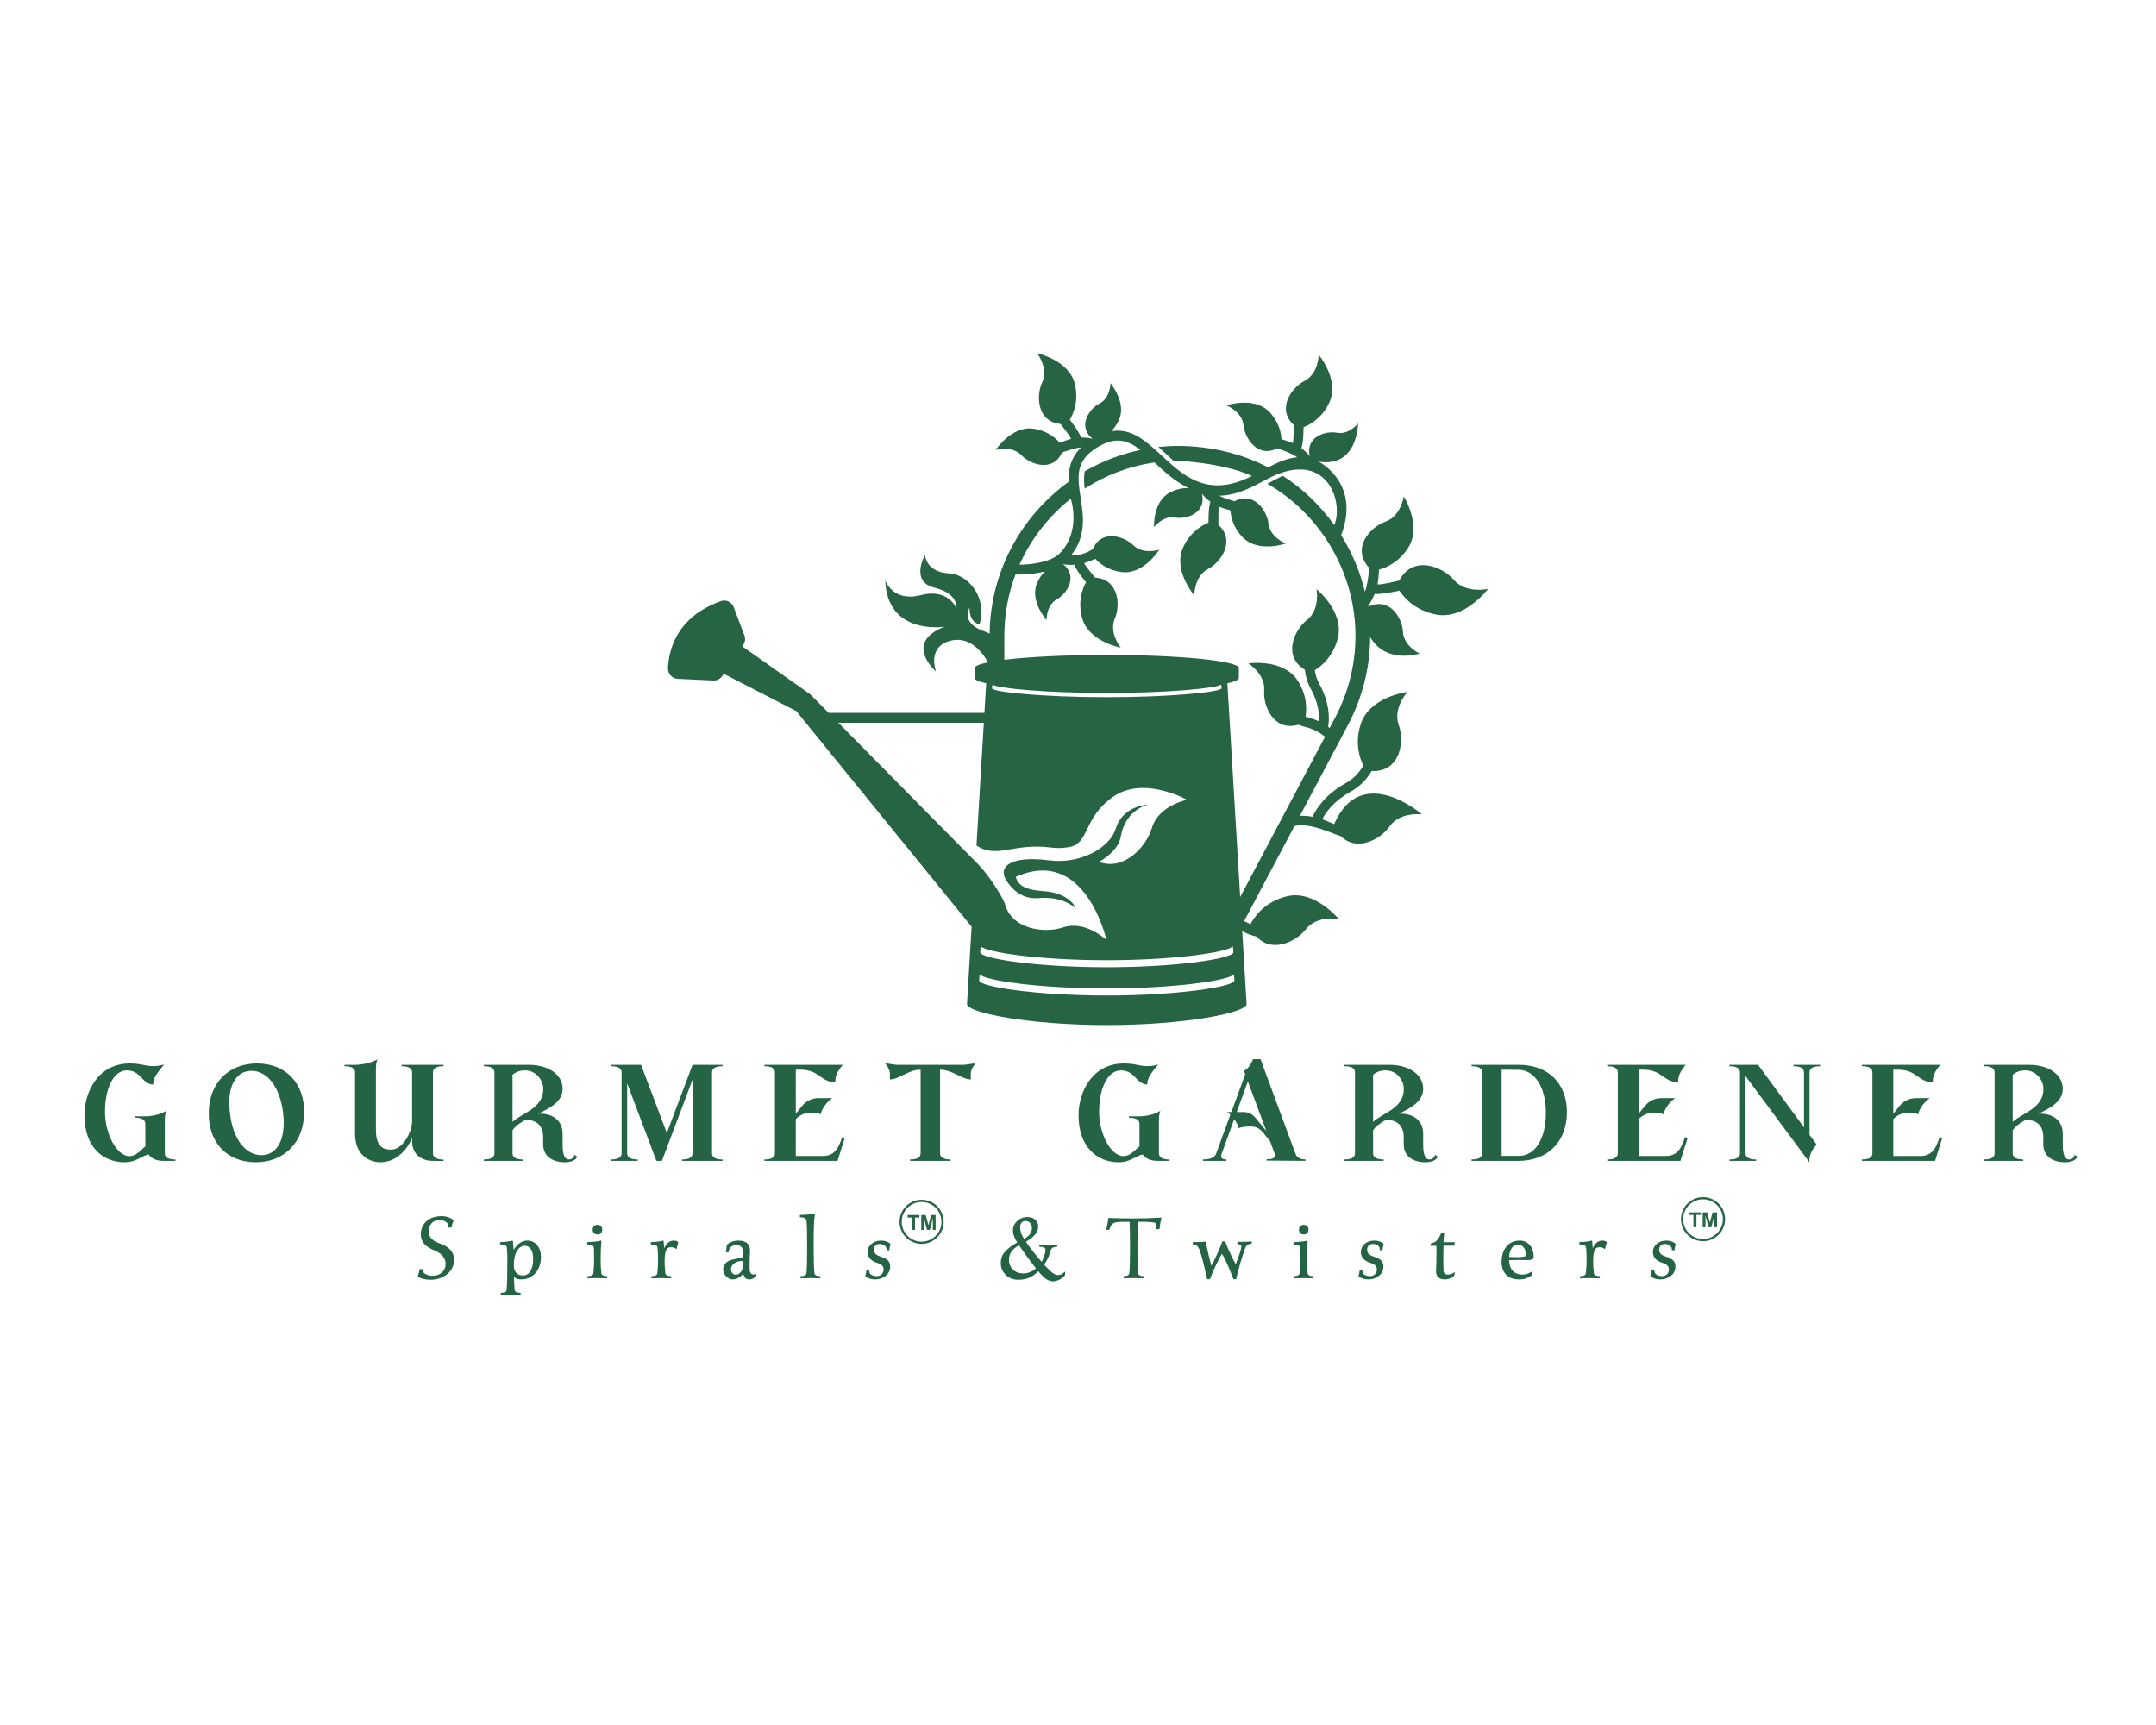 <svg xml:space="preserve" viewBox="0 0 1280 1024" height="1024" width="1280" version="1.1" xmlns:xlink="http://www.w3.org/1999/xlink" xmlns="http://www.w3.org/2000/svg">
<desc>Created with Fabric.js 5.3.0</desc>
<defs>
</defs>
<g id="background-logo" transform="matrix(1 0 0 1 640 512)">
<rect height="1024" width="1280" ry="0" rx="0" y="-512" x="-640" paint-order="stroke" style="stroke: none; stroke-width: 0; stroke-dasharray: none; stroke-linecap: butt; stroke-dashoffset: 0; stroke-linejoin: miter; stroke-miterlimit: 4; fill: rgb(255,255,255); fill-opacity: 0; fill-rule: nonzero; opacity: 1;"></rect>
</g>
<g id="logo-logo" transform="matrix(2.407 0 0 2.407 640 409.09)">
<g paint-order="stroke" style="">
		<g transform="matrix(1.431 0 0 1.431 0 0)">
<path stroke-linecap="round" d="M 414.309 331.67 C 412.368 329.388 407.258 327.281 404.891 331.788 C 404.557 331.858 401.903 332.534 401.148 332.442 C 401.3 331.728 401.403 329.965 401.405 329.906 C 402.715 329.544 404.857 328.599 406.43 326.132 C 408.849 322.336 405.67 317.285 405.67 317.285 C 405.67 317.285 405.172 320.718 402.498 321.645 C 399.95 322.528 396.515 326.167 399.722 329.619 C 399.711 329.793 399.45 332.624 398.968 333.698 C 398.189 330.493 396.928 327.369 395.16 324.432 C 395.068 324.28 394.967 324.136 394.874 323.986 C 398.201 315.275 391.544 311.568 391.002 311.289 C 397.755 312.374 397.796 304.704 397.796 304.701 C 397.796 304.701 396.214 306.705 394.169 306.31 C 392.219 305.934 388.687 306.989 389.465 310.374 C 389.225 310.048 388.763 309.51 388.019 308.962 C 388.393 308.04 388.397 305.458 388.394 305.36 C 389.555 304.903 391.612 303.754 392.847 301.085 C 394.639 297.209 391.009 292.863 391.009 292.863 C 391.009 292.863 390.977 296.155 388.58 297.366 C 386.365 298.486 383.694 302.151 386.689 304.96 C 386.669 305.295 386.72 307.544 386.54 308.092 C 386.019 307.853 384.649 307.445 384.588 307.428 C 384.525 306.27 384.133 304.416 382.497 302.717 C 379.871 299.99 375.113 301.592 375.113 301.592 C 375.113 301.592 377.823 302.677 378.053 305.046 C 378.269 307.271 380.501 310.738 383.871 308.984 C 384.055 309.044 386.52 309.897 387.297 310.542 C 385.577 310.689 383.915 311.43 382.286 312.28 C 373.423 307.643 364.619 308.626 363.375 308.766 C 363.945 309.259 365.635 310.829 365.963 311.128 C 366.377 311.113 374.207 311.376 379.506 313.756 C 366.518 320.362 363.677 304.532 355.24 306.059 C 355.728 305.57 356.197 304.943 356.568 304.133 C 357.946 301.121 355.116 297.762 355.116 297.762 C 355.116 297.762 355.101 300.315 353.247 301.263 C 351.483 302.164 349.353 305.155 352.017 307.344 C 352.012 307.347 352.007 307.349 352.003 307.352 C 351.607 307.243 350.926 307.112 350.031 307.137 C 349.758 306.181 348.173 304.143 348.11 304.067 C 348.744 302.993 349.659 300.821 348.989 297.957 C 348.017 293.799 342.481 292.607 342.481 292.607 C 342.481 292.607 344.482 295.222 343.338 297.651 C 342.281 299.897 342.43 304.429 346.519 304.801 C 346.71 305.077 348.134 306.819 348.329 307.362 C 347.772 307.494 346.44 308.015 346.382 308.039 C 345.62 307.166 344.17 305.944 341.835 305.612 C 338.087 305.078 335.323 309.269 335.323 309.269 C 335.323 309.269 338.126 308.457 339.765 310.183 C 341.305 311.803 345.198 313.163 346.775 309.705 C 346.966 309.635 349.204 308.862 350.061 308.835 C 348.225 310.637 347.839 312.666 347.936 314.746 C 339.773 320.632 334.415 330.165 334.285 340.945 C 334.082 340.819 333.859 340.707 333.596 340.621 C 329.092 339.155 330.815 336.48 330.815 336.48 C 330.795 339.15 332.548 339.332 332.548 339.332 C 333.986 334.311 330.229 330.683 327.376 330.551 C 323.239 330.359 323.151 327.368 323.151 327.368 C 323.151 327.368 320.508 331.972 324.763 333.005 C 329.019 334.038 328.577 336.605 328.577 336.605 C 328.577 336.605 327.219 333.04 322.405 334.299 C 317.589 335.558 316.299 331.756 316.299 331.756 C 316.616 341.326 326.54 339.734 326.54 339.734 C 319.299 342.523 325.052 347.476 325.052 347.476 C 325.052 347.476 323.319 343.008 327.834 342.093 C 330.956 341.459 333.035 344.158 334.021 345.883 C 332.554 346.182 331.718 346.518 331.718 346.873 L 331.718 348.571 C 331.718 348.9 332.428 349.212 333.695 349.494 L 333.39 354.595 L 306.541 354.595 C 304.588 352.618 303.39 351.406 303.368 351.387 L 303.115 351.209 L 291.652 343.121 L 291.834 342.852 C 292.151 342.382 292.22 341.787 292.02 341.257 L 290.172 336.366 C 289.84 335.485 288.861 335.011 287.974 335.326 C 280.207 338.078 278.959 343.949 278.847 346.892 C 278.81 347.861 279.546 348.681 280.514 348.726 L 286.668 349.011 C 287.278 349.039 287.858 348.748 288.199 348.242 L 288.458 347.858 L 300.949 354.275 L 331.182 391.45 L 330.384 404.768 C 330.384 406.301 341.172 408.393 354.48 408.393 C 367.788 408.393 378.576 406.301 378.576 404.768 L 377.823 392.204 C 377.884 392.236 377.944 392.264 378.006 392.298 C 378.788 392.727 379.553 392.985 380.29 393.142 C 382.92 396.08 387.145 394.005 388.784 391.891 C 390.693 389.428 394.451 390.118 394.451 390.118 C 394.451 390.118 390.3 385.021 385.488 386.208 C 381.405 387.215 379.68 390.146 379.249 391.014 C 379.108 390.949 378.967 390.888 378.824 390.809 C 378.597 390.684 378.376 390.58 378.155 390.475 L 386.82 374.113 C 389.431 373.347 394.053 375.714 394.823 375.836 C 397.602 378.634 401.713 376.343 403.24 374.147 C 405.019 371.588 408.808 372.082 408.808 372.082 C 408.786 372.057 398.333 363.011 393.673 373.765 C 393.502 373.696 392.205 373.118 391.618 372.922 C 392.226 371.738 393.584 369.807 396.456 368.205 C 398.223 367.219 399.37 365.915 400.127 364.615 C 405.144 364.821 405.819 359.451 404.81 356.701 C 403.74 353.786 406.311 350.977 406.311 350.977 C 406.311 350.977 399.811 351.786 398.267 356.478 C 397.183 359.776 398.071 362.405 398.695 363.68 C 398.067 364.784 397.111 365.895 395.628 366.722 C 392.152 368.662 390.591 371.101 389.94 372.495 C 389.122 372.349 388.388 372.305 387.768 372.323 L 396.045 356.693 C 398.585 351.896 399.848 346.705 399.879 341.521 C 402.609 346.279 408.401 344.366 408.402 344.365 C 408.402 344.365 405.645 343.095 405.531 340.622 C 405.422 338.261 403.211 334.466 399.506 336.328 C 399.495 336.262 400.254 335.065 400.651 334.083 C 401.597 334.242 404.817 333.559 404.915 333.53 C 405.707 334.715 407.617 336.925 411.201 337.638 C 416.18 338.629 420.19 333.221 420.19 333.221 C 420.19 333.221 416.377 334.102 414.309 331.67 z M 348.277 317.677 C 348.285 317.722 350.137 323.225 346.392 327.077 C 344.86 328.653 341.397 329.028 339.432 329.056 C 341.43 324.584 344.488 320.691 348.277 317.677 z M 334.767 349.718 C 335.595 350.36 344.101 351.166 354.48 351.166 C 364.859 351.166 373.365 350.36 374.193 349.718 L 374.265 350.343 C 374.265 350.998 365.407 351.891 354.48 351.891 C 343.553 351.891 334.695 350.998 334.695 350.343 L 334.767 349.718 z M 376.217 394.809 L 376.297 395.85 C 376.297 396.941 366.529 398.429 354.48 398.429 C 342.431 398.429 332.663 396.941 332.663 395.85 L 332.742 394.809 C 333.655 395.879 343.035 397.221 354.48 397.221 C 365.925 397.221 375.305 395.879 376.217 394.809 z M 308.219 356.293 L 333.288 356.293 L 332.021 377.446 C 335.496 379.811 338.437 376.965 344.741 377.791 C 345.955 377.95 347.068 377.895 348.078 377.701 C 351.514 377.043 350.377 372.707 355.54 369.071 C 360.838 365.339 368.314 369.577 368.314 369.577 C 368.314 369.577 363.409 370.521 362.253 374.428 C 361.308 377.624 357.484 381.894 353.146 380.27 C 354.693 379.381 356.552 377.911 356.908 375.847 C 357.718 371.148 361.654 370.402 361.654 370.402 C 361.654 370.402 357.218 370.505 356.003 374.593 C 355.094 377.653 350.163 380.75 344.452 380 C 338.239 379.184 335.587 380.966 337.16 383.456 C 338.155 385.03 339.892 386.742 342.686 386.513 C 347.274 386.138 349.178 388.371 349.178 388.371 C 349.178 388.371 348.315 385.628 343.522 385.311 C 340.789 385.129 339.184 384.466 338.792 382.856 C 350.811 377.473 354.418 393.711 354.422 393.752 C 354.422 393.752 350.819 390.266 346.943 391.567 C 343.764 392.635 338.034 391.946 336.887 387.416 C 336.755 386.892 334.421 382.677 331.854 380.233 C 331.853 380.231 316.263 364.438 308.219 356.293 z M 354.48 403.302 C 342.332 403.302 332.483 401.801 332.483 400.702 L 332.564 399.652 C 333.484 400.73 342.941 402.084 354.48 402.084 C 366.019 402.084 375.476 400.73 376.396 399.652 L 376.476 400.702 C 376.476 401.801 366.628 403.302 354.48 403.302 z M 393.795 355.501 L 392.9 357.19 C 392.816 357.125 392.724 357.059 392.633 356.993 C 392.842 355.784 392.999 353.034 391.144 349.659 C 390.684 348.821 390.447 348.001 390.346 347.229 C 391.476 346.533 393.523 344.878 394.311 341.68 C 395.424 337.164 390.641 333.271 390.641 333.271 C 390.641 333.271 391.289 336.797 388.978 338.589 C 386.824 340.259 384.702 344.796 388.62 347.163 C 388.72 348.204 389.025 349.327 389.656 350.476 C 390.992 352.909 391.125 354.906 391.04 356.058 C 390.409 355.762 389.686 355.495 388.853 355.292 C 388.811 355.282 388.775 355.267 388.734 355.256 C 388.954 353.937 389.019 351.492 387.324 348.949 C 384.815 345.188 378.885 346.064 378.885 346.064 C 378.885 346.064 381.839 347.913 381.608 350.746 C 381.393 353.381 383.247 357.863 387.494 356.634 C 387.796 356.752 388.11 356.859 388.451 356.942 C 390.193 357.366 391.359 358.091 392.092 358.715 L 377.471 386.326 L 375.264 349.494 C 376.531 349.212 377.242 348.9 377.242 348.571 L 377.242 346.873 C 377.242 345.623 367.051 344.609 354.48 344.609 C 347.352 344.609 340.992 344.935 336.819 345.445 L 336.819 341.346 C 336.819 337.619 337.497 334.049 338.736 330.75 C 338.865 330.753 341.349 330.84 343.788 330.223 C 343.289 330.739 342.81 331.403 342.446 332.268 C 341.163 335.322 344.097 338.59 344.097 338.59 C 344.097 338.59 344.031 336.038 345.855 335.033 C 347.595 334.075 349.635 331.005 346.871 328.9 C 347.486 329.165 348.724 329.073 348.887 329.063 C 349.189 330.01 350.836 331.996 350.902 332.07 C 350.301 333.164 349.455 335.363 350.214 338.205 C 351.315 342.33 356.885 343.348 356.885 343.348 C 356.885 343.348 354.805 340.798 355.872 338.334 C 356.858 336.056 356.567 331.531 352.469 331.287 C 352.27 331.017 350.791 329.319 350.579 328.781 C 351.133 328.632 352.448 328.072 352.505 328.046 C 353.294 328.895 354.781 330.07 357.126 330.33 C 360.889 330.747 363.52 326.471 363.52 326.471 C 363.52 326.471 360.744 327.37 359.051 325.697 C 357.462 324.125 353.529 322.887 352.06 326.392 C 351.882 326.463 350.248 327.615 348.369 327.384 C 350.977 324.071 350.45 320.608 349.972 317.523 C 349.422 313.976 348.988 311.175 352.819 308.839 C 356.006 306.896 358.102 307.579 360.273 309.278 C 356.849 310.002 353.619 311.255 350.678 312.959 C 350.505 313.889 350.544 314.881 350.673 315.947 C 354.239 313.637 358.322 312.07 362.704 311.433 C 364.373 312.996 366.211 314.688 368.548 315.845 C 367.636 315.824 366.514 315.992 365.316 316.633 C 362.397 318.197 362.617 322.584 362.617 322.584 C 362.617 322.584 364.173 320.56 366.223 320.928 C 368.178 321.28 371.696 320.18 370.875 316.804 C 371.119 317.128 371.587 317.66 372.338 318.198 C 371.976 319.125 372.005 321.707 372.009 321.805 C 370.854 322.276 368.812 323.452 367.611 326.137 C 365.868 330.035 369.554 334.334 369.554 334.334 C 369.554 334.334 369.544 331.042 371.925 329.8 C 374.126 328.652 376.75 324.954 373.72 322.183 C 373.735 321.848 373.655 319.6 373.829 319.049 C 374.353 319.282 375.728 319.672 375.789 319.689 C 375.867 320.845 376.282 322.695 377.94 324.373 C 380.6 327.066 385.337 325.403 385.337 325.403 C 385.337 325.403 382.614 324.353 382.354 321.987 C 382.109 319.765 379.833 316.327 376.485 318.124 C 376.291 318.064 374.486 317.516 373.866 317.16 C 376.895 317.11 379.541 315.692 381.924 314.397 C 392.416 308.694 395.381 318.316 393.691 322.221 C 391.243 318.798 388.228 315.931 384.8 313.725 C 384.087 314.066 382.343 315.003 382.159 315.102 C 386.524 317.613 390.258 321.228 392.978 325.746 C 398.499 334.918 398.804 346.041 393.795 355.501 z" transform="translate(-349.518, -350.5)" paint-order="stroke" style="stroke: none; stroke-width: 1; stroke-dasharray: none; stroke-linecap: butt; stroke-dashoffset: 0; stroke-linejoin: miter; stroke-miterlimit: 4; fill: rgb(38,100,67); fill-rule: nonzero; opacity: 1;"></path>
</g>
</g>
</g>
<g id="text-logo" transform="matrix(1.921 0 0 1.921 641.838 659.335)">
<g paint-order="stroke" style="">
		<g id="text-logo-path-0" transform="matrix(1 0 0 1 0 0)">
<path stroke-linecap="round" d="M 25.28 0 L 28.98 0 L 28.98 -0.43 C 27.43 -0.43 25.71 -0.73 25.71 -2.37 L 25.71 -12.04 C 25.71 -13.2 25.71 -14.19 26.14 -15.48 C 24.51 -14.36 21.84 -13.8 19.82 -13.76 L 16.43 -13.76 L 16.43 -13.33 C 17.97 -13.33 19.69 -13.03 19.69 -11.4 L 19.69 -5.59 C 19.69 -5.2 19.69 -4.86 19.74 -4.52 C 18.02 -3.1 16.81 -1.46 14.75 -1.46 C 10.97 -1.46 7.22 -8.08 7.22 -15.18 C 7.22 -22.15 9.72 -27.95 13.98 -27.95 C 18.32 -27.95 18.62 -23.74 22.1 -23.56 C 22.02 -25.63 23.69 -27.61 25.5 -29.76 C 20.6 -28.47 19.65 -30.1 14.92 -30.1 C 5.03 -30.1 0.86 -21.24 0.86 -14.1 C 0.86 -4.17 6.71 0.43 13.24 0.43 C 16.9 0.43 18.15 -1.38 20.68 -1.98 C 21.59 -0.69 23.13 0 25.28 0 Z M 53.84 0.43 C 62.39 0.43 68.67 -5.46 68.76 -14.88 C 68.89 -23.74 63.34 -30.1 54.18 -30.1 C 45.62 -30.1 39.35 -24.21 39.3 -14.88 C 39.13 -5.93 44.68 0.43 53.84 0.43 Z M 45.84 -14.84 C 44.85 -22.4 47.34 -27.82 52.5 -27.82 C 57.28 -27.82 61.28 -22.96 62.26 -14.84 C 63.21 -7.18 60.72 -1.76 55.56 -1.76 C 50.74 -1.76 46.7 -6.67 45.84 -14.84 Z M 102.13 -27.31 L 102.13 -12.17 C 102.13 -8.86 99.16 -3.48 95.8 -3.48 C 94 -3.48 90.95 -3.61 90.95 -9.59 L 90.95 -27.95 C 90.95 -29.11 90.95 -30.1 91.38 -31.39 C 89.74 -30.27 86.65 -29.71 84.62 -29.67 L 81.23 -29.67 L 81.23 -29.24 C 82.78 -29.24 84.5 -28.94 84.5 -27.31 L 84.5 -8.34 C 84.5 -1.76 88.92 0.43 92.32 0.43 C 97.31 0.43 100.62 -3.53 102.13 -7.05 L 102.13 -6.02 C 102.13 -2.15 104.88 -0.04 108.45 0 L 111.84 0.04 L 111.84 -0.39 C 110.3 -0.43 108.58 -0.73 108.58 -2.37 L 108.58 -27.31 C 108.58 -28.94 110.3 -29.24 111.84 -29.24 L 111.84 -29.67 L 98.86 -29.67 L 98.86 -29.24 C 100.41 -29.24 102.13 -28.94 102.13 -27.31 Z M 124.31 -0.43 L 124.31 0 L 136.44 0 L 136.44 -0.43 C 134.89 -0.43 133.17 -0.73 133.17 -2.37 L 133.17 -9.42 C 133.95 -10.66 135.36 -11.65 137 -12.56 C 139.84 -12.86 142.63 -11.48 142.63 -7.35 L 142.63 -5.16 C 142.63 -1.16 145.86 0.43 149.3 0.43 C 151.36 0.43 152.48 -0.13 153.3 -1.29 C 152.99 -1.33 152.65 -1.59 152.35 -1.98 C 152.26 -1.12 151.53 -0.43 150.59 -0.43 C 148.78 -0.43 148.65 -3.44 148.65 -5.12 L 148.65 -8.26 C 148.65 -12.94 145.08 -14.58 141.69 -14.58 C 141.51 -14.58 141.3 -14.58 141.08 -14.53 C 144.95 -16.38 148.65 -18.4 148.65 -22.23 C 148.65 -27.09 143.62 -29.67 138.33 -29.67 L 124.31 -29.67 L 124.31 -29.24 C 125.86 -29.24 127.58 -28.94 127.58 -27.31 L 127.58 -2.37 C 127.58 -0.73 125.86 -0.43 124.31 -0.43 Z M 133.17 -12.04 L 133.17 -26.62 C 134.5 -27.65 135.75 -27.95 137.08 -27.95 C 140.35 -27.95 142.67 -25.03 142.67 -22.23 C 142.67 -16.25 136.4 -14.96 133.17 -12.04 Z M 163.62 -0.43 L 163.62 0 L 171.87 0 L 171.87 -0.43 C 170.32 -0.43 168.6 -0.73 168.6 -2.37 L 168.6 -23.95 L 177.63 0 L 179.35 0 L 188.81 -25.11 L 188.81 -2.37 C 188.81 -0.73 187.09 -0.43 185.55 -0.43 L 185.55 0 L 198.1 0 L 198.1 -0.43 C 196.55 -0.43 194.83 -0.73 194.83 -2.37 L 194.83 -27.31 C 194.83 -28.94 196.55 -29.24 198.1 -29.24 L 198.1 -29.67 L 188.81 -29.67 L 180.86 -8.6 L 172.9 -29.67 L 163.62 -29.67 L 163.62 -29.24 C 165.16 -29.24 166.88 -28.94 166.88 -27.31 L 166.88 -2.37 C 166.88 -0.73 165.16 -0.43 163.62 -0.43 Z M 211 -0.43 L 211 0 L 233.62 0 L 233.79 -0.56 L 235.86 -7.1 L 235.04 -7.35 C 233.96 -3.96 232.67 -1.51 229.15 -1.51 L 220.72 -1.51 L 220.72 -12.9 C 221.97 -14.19 223.64 -14.92 225.54 -14.92 C 226.48 -14.92 227.6 -14.84 228.37 -14.36 C 228.72 -15.87 229.92 -17.89 231.99 -19.39 L 227.81 -19.39 C 225.71 -19.39 223.86 -18.49 222.57 -16.86 L 220.72 -14.58 L 220.72 -28.17 L 222.14 -28.17 C 228.07 -28.17 228.37 -24.3 232.93 -24.3 C 232.85 -26.23 233.62 -27.74 235.25 -29.67 L 211 -29.67 L 211 -29.24 C 212.55 -29.24 214.27 -28.94 214.27 -27.31 L 214.27 -2.37 C 214.27 -0.73 212.55 -0.43 211 -0.43 Z M 256.02 -0.43 L 256.02 0 L 268.58 0 L 268.58 -0.43 C 267.03 -0.43 265.31 -0.73 265.31 -2.37 L 265.31 -28.17 C 269.09 -28.17 271.98 -25.16 274.81 -25.16 C 274.73 -27.09 274.64 -28.17 276.28 -30.1 C 275.07 -30.1 273.57 -29.67 272.41 -29.67 L 252.2 -29.67 C 251.03 -29.67 249.53 -30.1 248.33 -30.1 C 249.96 -28.17 249.87 -27.09 249.79 -25.16 C 252.63 -25.16 255.51 -28.17 259.29 -28.17 L 259.29 -2.37 C 259.29 -0.73 257.57 -0.43 256.02 -0.43 Z M 332.52 0 L 336.22 0 L 336.22 -0.43 C 334.67 -0.43 332.95 -0.73 332.95 -2.37 L 332.95 -12.04 C 332.95 -13.2 332.95 -14.19 333.38 -15.48 C 331.75 -14.36 329.08 -13.8 327.06 -13.76 L 323.66 -13.76 L 323.66 -13.33 C 325.21 -13.33 326.93 -13.03 326.93 -11.4 L 326.93 -5.59 C 326.93 -5.2 326.93 -4.86 326.97 -4.52 C 325.25 -3.1 324.05 -1.46 321.98 -1.46 C 318.2 -1.46 314.46 -8.08 314.46 -15.18 C 314.46 -22.15 316.95 -27.95 321.21 -27.95 C 325.55 -27.95 325.85 -23.74 329.34 -23.56 C 329.25 -25.63 330.93 -27.61 332.73 -29.76 C 327.83 -28.47 326.89 -30.1 322.16 -30.1 C 312.27 -30.1 308.1 -21.24 308.1 -14.1 C 308.1 -4.17 313.94 0.43 320.48 0.43 C 324.13 0.43 325.38 -1.38 327.92 -1.98 C 328.82 -0.69 330.37 0 332.52 0 Z M 375.13 -2.24 L 364.34 -31.43 L 362.06 -31.43 C 361.29 -29.63 360.3 -28.25 359.22 -27.82 L 359.61 -26.75 L 355.35 -15.09 L 353.98 -15.09 C 354.36 -14.84 354.71 -14.53 355.01 -14.23 L 350.62 -2.24 C 350.06 -0.69 348.09 -0.43 346.54 -0.43 L 346.54 0 L 353.8 0 L 353.8 -0.43 C 352.73 -0.43 351.78 -0.69 352.34 -2.24 L 356.21 -12.9 C 356.94 -11.91 357.42 -10.92 357.59 -10.06 C 358.36 -10.54 360.34 -10.62 361.29 -10.62 C 363.39 -10.62 364.38 -9.72 365.67 -8.08 L 367.26 -6.15 L 368.68 -2.28 C 369.24 -0.73 367.78 -0.47 366.23 -0.52 L 366.23 -0.09 L 378.23 0 L 378.23 -0.43 C 377.15 -0.43 375.69 -0.69 375.13 -2.24 Z M 356.99 -15.09 L 360.43 -24.55 L 366.15 -9.2 L 363.39 -12.56 C 362.1 -14.19 361.11 -15.09 359.01 -15.09 Z M 390.27 -0.43 L 390.27 0 L 402.39 0 L 402.39 -0.43 C 400.85 -0.43 399.13 -0.73 399.13 -2.37 L 399.13 -9.42 C 399.9 -10.66 401.32 -11.65 402.95 -12.56 C 405.79 -12.86 408.59 -11.48 408.59 -7.35 L 408.59 -5.16 C 408.59 -1.16 411.81 0.43 415.25 0.43 C 417.32 0.43 418.43 -0.13 419.25 -1.29 C 418.95 -1.33 418.61 -1.59 418.3 -1.98 C 418.22 -1.12 417.49 -0.43 416.54 -0.43 C 414.74 -0.43 414.61 -3.44 414.61 -5.12 L 414.61 -8.26 C 414.61 -12.94 411.04 -14.58 407.64 -14.58 C 407.47 -14.58 407.25 -14.58 407.04 -14.53 C 410.91 -16.38 414.61 -18.4 414.61 -22.23 C 414.61 -27.09 409.58 -29.67 404.29 -29.67 L 390.27 -29.67 L 390.27 -29.24 C 391.82 -29.24 393.54 -28.94 393.54 -27.31 L 393.54 -2.37 C 393.54 -0.73 391.82 -0.43 390.27 -0.43 Z M 399.13 -12.04 L 399.13 -26.62 C 400.46 -27.65 401.71 -27.95 403.04 -27.95 C 406.31 -27.95 408.63 -25.03 408.63 -22.23 C 408.63 -16.25 402.35 -14.96 399.13 -12.04 Z M 429.57 -0.43 L 429.57 0 L 444.1 0 C 452.66 0 458.94 -5.46 459.03 -14.88 C 459.15 -23.74 453.39 -29.67 444.23 -29.67 L 429.57 -29.67 L 429.57 -29.24 C 431.12 -29.24 432.84 -28.94 432.84 -27.31 L 432.84 -2.37 C 432.84 -0.73 431.12 -0.43 429.57 -0.43 Z M 438.86 -1.55 L 438.86 -28.17 L 444.1 -28.12 C 448.88 -28.12 452.58 -22.96 452.53 -14.84 C 452.58 -7.18 449.39 -1.55 444.23 -1.55 Z M 471.5 -0.43 L 471.5 0 L 494.11 0 L 494.29 -0.56 L 496.35 -7.1 L 495.53 -7.35 C 494.46 -3.96 493.17 -1.51 489.64 -1.51 L 481.21 -1.51 L 481.21 -12.9 C 482.46 -14.19 484.14 -14.92 486.03 -14.92 C 486.98 -14.92 488.09 -14.84 488.87 -14.36 C 489.21 -15.87 490.42 -17.89 492.48 -19.39 L 488.31 -19.39 C 486.2 -19.39 484.35 -18.49 483.06 -16.86 L 481.21 -14.58 L 481.21 -28.17 L 482.63 -28.17 C 488.57 -28.17 488.87 -24.3 493.43 -24.3 C 493.34 -26.23 494.11 -27.74 495.75 -29.67 L 471.5 -29.67 L 471.5 -29.24 C 473.04 -29.24 474.76 -28.94 474.76 -27.31 L 474.76 -2.37 C 474.76 -0.73 473.04 -0.43 471.5 -0.43 Z M 532.3 -27.31 L 532.3 -10.36 L 518.11 -29.67 L 509.25 -29.67 L 509.25 -29.24 C 510.8 -29.24 512.52 -28.94 512.52 -27.31 L 512.52 -2.37 C 512.52 -0.73 510.8 -0.43 509.25 -0.43 L 509.25 0 L 517.51 0 L 517.51 -0.43 C 515.96 -0.43 514.24 -0.73 514.24 -2.37 L 514.24 -26.19 L 533.97 0.43 C 533.8 -1.59 534.83 -3.7 536.25 -4.99 L 534.02 -8.04 L 534.02 -27.31 C 534.02 -28.94 535.74 -29.24 537.29 -29.24 L 537.29 -29.67 L 529.03 -29.67 L 529.03 -29.24 C 530.58 -29.24 532.3 -28.94 532.3 -27.31 Z M 550.19 -0.43 L 550.19 0 L 572.8 0 L 572.98 -0.56 L 575.04 -7.1 L 574.22 -7.35 C 573.15 -3.96 571.86 -1.51 568.33 -1.51 L 559.9 -1.51 L 559.9 -12.9 C 561.15 -14.19 562.83 -14.92 564.72 -14.92 C 565.67 -14.92 566.78 -14.84 567.56 -14.36 C 567.9 -15.87 569.11 -17.89 571.17 -19.39 L 567 -19.39 C 564.89 -19.39 563.04 -18.49 561.75 -16.86 L 559.9 -14.58 L 559.9 -28.17 L 561.32 -28.17 C 567.26 -28.17 567.56 -24.3 572.12 -24.3 C 572.03 -26.23 572.8 -27.74 574.44 -29.67 L 550.19 -29.67 L 550.19 -29.24 C 551.73 -29.24 553.45 -28.94 553.45 -27.31 L 553.45 -2.37 C 553.45 -0.73 551.73 -0.43 550.19 -0.43 Z M 587.94 -0.43 L 587.94 0 L 600.06 0 L 600.06 -0.43 C 598.52 -0.43 596.8 -0.73 596.8 -2.37 L 596.8 -9.42 C 597.57 -10.66 598.99 -11.65 600.62 -12.56 C 603.46 -12.86 606.26 -11.48 606.26 -7.35 L 606.26 -5.16 C 606.26 -1.16 609.48 0.43 612.92 0.43 C 614.99 0.43 616.1 -0.13 616.92 -1.29 C 616.62 -1.33 616.28 -1.59 615.97 -1.98 C 615.89 -1.12 615.16 -0.43 614.21 -0.43 C 612.41 -0.43 612.28 -3.44 612.28 -5.12 L 612.28 -8.26 C 612.28 -12.94 608.71 -14.58 605.31 -14.58 C 605.14 -14.58 604.92 -14.58 604.71 -14.53 C 608.58 -16.38 612.28 -18.4 612.28 -22.23 C 612.28 -27.09 607.25 -29.67 601.96 -29.67 L 587.94 -29.67 L 587.94 -29.24 C 589.49 -29.24 591.21 -28.94 591.21 -27.31 L 591.21 -2.37 C 591.21 -0.73 589.49 -0.43 587.94 -0.43 Z M 596.8 -12.04 L 596.8 -26.62 C 598.13 -27.65 599.38 -27.95 600.71 -27.95 C 603.98 -27.95 606.3 -25.03 606.3 -22.23 C 606.3 -16.25 600.02 -14.96 596.8 -12.04 Z" transform="translate(-308.89, 15.5)" paint-order="stroke" style="stroke: none; stroke-width: 0; stroke-dasharray: none; stroke-linecap: butt; stroke-dashoffset: 0; stroke-linejoin: miter; stroke-miterlimit: 4; fill: rgb(36,100,68); fill-rule: nonzero; opacity: 1;"></path>
</g>
</g>
</g>
<g id="tagline-e6c3982f-00be-42a4-9018-e8c35c1a4e49-logo" transform="matrix(1.921 0 0 1.921 621.431 744.544)">
<g paint-order="stroke" style="">
		<g id="tagline-e6c3982f-00be-42a4-9018-e8c35c1a4e49-logo-path-0" transform="matrix(1 0 0 1 -5.684342e-14 0)">
<path stroke-linecap="round" d="M 0.59 -0.45 C 1.04 -0.15 1.63 0.08 2.38 0.26 C 3.12 0.42 3.84 0.51 4.57 0.51 C 5.87 0.51 7.05 0.26 8.16 -0.26 C 9.27 -0.77 10.16 -1.48 10.83 -2.42 C 11.5 -3.36 11.84 -4.42 11.84 -5.58 C 11.84 -8.09 10.43 -9.64 7.25 -10.77 C 5.09 -11.53 4.01 -12.73 4.01 -14.4 C 4.01 -15.42 4.29 -16.26 4.87 -16.93 C 5.44 -17.6 6.26 -17.92 7.31 -17.92 C 8.34 -17.92 9.16 -17.61 9.78 -16.97 C 9.98 -16.75 10.09 -16.45 10.09 -16.05 C 10.09 -15.93 10.08 -15.78 10.05 -15.63 L 11.03 -15.63 C 11.18 -16.35 11.4 -17.09 11.7 -17.84 C 10.99 -18.57 9.58 -19.15 7.98 -19.15 C 5.92 -19.15 4.21 -18.5 3.17 -17.46 C 2.12 -16.42 1.54 -15.07 1.54 -13.55 C 1.54 -11.18 2.97 -9.71 5.82 -8.52 C 8.08 -7.57 9.21 -6.21 9.21 -4.4 C 9.21 -3.32 8.85 -2.43 8.11 -1.75 C 7.37 -1.07 6.37 -0.72 5.13 -0.72 C 4.21 -0.72 3.19 -1 2.54 -1.6 C 2.28 -1.86 2.16 -2.21 2.16 -2.67 L 2.16 -2.8 L 1.18 -2.75 C 1.05 -2.02 0.86 -1.26 0.59 -0.45 Z M 26.06 -11.12 L 26.06 -10.42 C 26.8 -10.39 27.32 -10.31 27.62 -10.19 C 27.9 -10.05 28.08 -9.78 28.14 -9.38 C 28.25 -8.46 28.3 -7.21 28.3 -5.61 C 28.3 -1.11 28.23 1.97 28.08 3.61 C 28.04 4.22 27.43 4.54 26.25 4.57 L 26.25 5.24 C 26.87 5.18 27.89 5.15 29.31 5.15 C 30.72 5.15 31.75 5.18 32.39 5.24 L 32.39 4.57 C 31.2 4.54 30.58 4.22 30.54 3.61 C 30.45 2.57 30.38 1.26 30.34 -0.34 C 30.83 0.15 31.62 0.4 32.72 0.4 C 34.3 0.4 35.79 -0.29 36.89 -1.45 C 37.98 -2.6 38.69 -4.42 38.69 -6.49 C 38.69 -8.01 38.29 -9.24 37.5 -10.19 C 36.7 -11.13 35.68 -11.59 34.45 -11.59 C 32.85 -11.59 31.34 -10.57 30.23 -8.71 C 30.17 -9.79 30.11 -10.71 30.01 -11.46 L 29.93 -11.59 C 28.82 -11.31 27.53 -11.14 26.06 -11.12 Z M 30.31 -3.69 L 30.31 -4.06 C 30.31 -5.93 30.64 -7.4 31.29 -8.44 C 31.95 -9.47 32.74 -9.99 33.67 -9.99 C 35.33 -9.99 36.28 -8.45 36.28 -5.99 C 36.28 -2.69 35.07 -0.81 33.11 -0.81 C 32.28 -0.81 31.6 -1.07 31.09 -1.6 C 30.57 -2.13 30.31 -2.83 30.31 -3.69 Z M 52.99 -11.12 L 52.99 -10.42 C 54.47 -10.36 54.97 -10.06 55.03 -9.35 C 55.08 -8.65 55.11 -7.41 55.11 -5.61 C 55.11 -4.29 55.04 -2.94 54.89 -1.54 C 54.82 -0.93 54.21 -0.62 53.07 -0.59 L 53.07 0.08 C 53.69 0.03 54.71 0 56.12 0 C 57.53 0 58.56 0.03 59.17 0.08 L 59.17 -0.59 C 58.04 -0.62 57.42 -0.93 57.35 -1.54 C 57.2 -2.94 57.13 -4.29 57.13 -5.61 C 57.13 -8 57.22 -9.95 57.38 -11.46 L 57.3 -11.59 C 56.22 -11.31 54.78 -11.16 52.99 -11.12 Z M 55.08 -13.9 L 55.08 -13.9 C 55.34 -13.63 55.7 -13.49 56.15 -13.49 C 57.07 -13.49 57.64 -14.07 57.64 -14.98 C 57.64 -15.87 57.07 -16.46 56.15 -16.46 C 55.7 -16.46 55.33 -16.32 55.07 -16.06 C 54.81 -15.8 54.67 -15.44 54.67 -14.98 C 54.67 -14.53 54.81 -14.16 55.08 -13.9 Z M 72.64 -11.12 L 72.64 -10.42 C 73.38 -10.39 73.9 -10.31 74.2 -10.19 C 74.48 -10.05 74.66 -9.78 74.72 -9.38 C 74.83 -8.46 74.88 -7.21 74.88 -5.61 C 74.88 -4.29 74.81 -2.94 74.66 -1.54 C 74.59 -0.93 73.98 -0.62 72.84 -0.59 L 72.84 0.08 C 73.46 0.03 74.48 0 75.89 0 C 77.3 0 78.33 0.03 78.97 0.08 L 78.97 -0.59 C 77.81 -0.62 77.19 -0.93 77.12 -1.54 C 76.97 -2.86 76.9 -4.12 76.9 -5.32 C 76.9 -6.44 76.99 -7.31 77.16 -7.96 C 77.51 -9.23 78.02 -9.54 78.91 -9.54 C 79.54 -9.54 80.06 -9.35 80.46 -8.98 L 80.57 -8.98 L 81.1 -11.01 L 81.1 -11.12 C 80.81 -11.43 80.38 -11.59 79.79 -11.59 C 78.37 -11.59 77.33 -10.66 76.79 -9.19 C 76.73 -10.16 76.66 -10.92 76.59 -11.46 L 76.51 -11.59 C 75.4 -11.31 74.11 -11.14 72.64 -11.12 Z M 95 -2.78 C 95 -1.93 95.31 -1.19 95.91 -0.56 C 96.51 0.08 97.19 0.4 97.94 0.4 C 99.27 0.4 100.47 -0.4 101.18 -1.42 C 101.5 -0.11 102.07 0.4 103.02 0.4 C 103.51 0.4 104.01 0.25 104.52 -0.05 L 105.14 -0.42 L 105.27 -1.2 L 105.16 -1.31 C 104.9 -1.19 104.6 -1.12 104.27 -1.12 C 103.73 -1.12 103.19 -1.67 103.18 -2.69 C 103.17 -3.19 103.17 -3.68 103.17 -4.16 C 103.17 -5.59 103.21 -6.95 103.29 -8.2 C 103.3 -8.33 103.3 -8.44 103.3 -8.54 C 103.3 -9.43 103.04 -10.16 102.51 -10.69 C 101.92 -11.29 100.97 -11.59 99.65 -11.59 C 98.33 -11.59 97.15 -11.16 96.1 -10.28 C 96.07 -9.72 95.99 -8.96 95.84 -7.96 L 96.69 -8.01 C 96.75 -8.78 97.01 -9.34 97.47 -9.68 C 97.92 -10.02 98.42 -10.19 98.98 -10.19 C 100.41 -10.19 101.12 -9.49 101.12 -8.09 C 101.12 -8.01 101.12 -7.93 101.1 -7.83 C 101.1 -7.66 101.1 -7.42 101.09 -7.12 C 101.08 -6.82 101.08 -6.62 101.08 -6.49 C 100.17 -6.18 99.26 -5.96 98.34 -5.82 C 97.36 -5.66 96.55 -5.32 95.93 -4.79 C 95.32 -4.25 95 -3.58 95 -2.78 Z M 97.41 -2.64 C 97.41 -3.45 97.74 -4.09 98.41 -4.57 C 99.07 -5.04 99.94 -5.29 101.05 -5.32 C 101.03 -4.85 101.02 -4.28 101.02 -3.61 C 101.02 -2.94 100.82 -2.34 100.41 -1.83 C 99.98 -1.33 99.49 -1.07 98.9 -1.07 C 98.07 -1.07 97.41 -1.78 97.41 -2.64 Z M 118.71 -19.51 L 118.71 -18.81 C 120.09 -18.76 120.64 -18.46 120.74 -17.75 C 120.89 -16.58 120.95 -13.93 120.95 -9.8 C 120.95 -5.69 120.89 -2.94 120.74 -1.54 C 120.67 -0.93 120.05 -0.62 118.9 -0.59 L 118.9 0.08 C 119.52 0.03 120.54 0 121.97 0 C 123.37 0 124.4 0.03 125.01 0.08 L 125.01 -0.59 C 123.88 -0.62 123.26 -0.93 123.2 -1.54 C 123.05 -3.04 122.96 -5.78 122.96 -9.8 C 122.96 -12.88 122.99 -15.08 123.05 -16.41 C 123.09 -17.73 123.2 -18.88 123.36 -19.85 L 123.28 -19.99 C 122.18 -19.7 120.67 -19.54 118.71 -19.51 Z M 138.89 -0.51 C 139.83 0.1 140.86 0.4 141.94 0.4 C 143.23 0.4 144.33 0.03 145.25 -0.72 C 146.16 -1.46 146.62 -2.43 146.62 -3.64 C 146.62 -4.35 146.4 -4.94 145.96 -5.41 C 145.51 -5.88 144.73 -6.29 143.62 -6.66 C 142.16 -7.15 141.58 -7.72 141.58 -8.87 C 141.58 -9.8 142.28 -10.55 143.32 -10.55 C 144.07 -10.55 144.67 -10.32 145.14 -9.86 C 145.39 -9.61 145.51 -9.19 145.51 -8.6 L 146.32 -8.6 C 146.37 -9.2 146.51 -9.84 146.71 -10.53 C 146.15 -11.17 145.03 -11.59 143.88 -11.59 C 142.62 -11.59 141.6 -11.25 140.82 -10.57 C 140.04 -9.87 139.64 -9.05 139.64 -8.09 C 139.64 -6.44 140.65 -5.29 142.68 -4.68 C 144.05 -4.25 144.58 -3.64 144.58 -2.64 C 144.58 -1.39 143.65 -0.62 142.45 -0.62 C 141.78 -0.62 141.19 -0.78 140.68 -1.12 C 140.29 -1.35 140.09 -1.85 140.09 -2.57 L 139.29 -2.52 C 139.23 -1.89 139.1 -1.22 138.89 -0.51 Z M 180.8 -4.59 C 180.8 -3.6 181.05 -2.71 181.56 -1.93 C 182.59 -0.34 184.28 0.51 186.13 0.51 C 187.37 0.51 188.48 0.31 189.46 -0.08 C 190.43 -0.48 191.42 -1.15 192.39 -2.11 C 193.39 -0.92 194.22 -0.11 194.86 0.31 C 195.51 0.72 196.23 0.96 197.06 1.01 C 197.82 0.9 198.45 0.72 198.95 0.46 C 199.44 0.21 199.99 -0.21 200.59 -0.78 L 200.74 -1.9 L 200.59 -1.96 C 200.17 -1.56 199.81 -1.3 199.51 -1.16 C 199.21 -1.03 198.83 -0.96 198.36 -0.96 C 197.91 -0.96 197.39 -1.18 196.83 -1.6 C 196.26 -2.02 195.37 -2.87 194.18 -4.17 C 194.67 -4.83 195.07 -5.5 195.38 -6.18 C 195.68 -6.85 196 -7.71 196.31 -8.74 C 196.49 -9.35 197.13 -9.67 198.24 -9.69 L 198.24 -10.36 C 197.76 -10.31 196.83 -10.28 195.48 -10.28 C 194.26 -10.28 193.35 -10.31 192.7 -10.36 L 192.7 -9.69 C 193.97 -9.67 194.6 -9.37 194.6 -8.79 C 194.6 -8.37 194.55 -7.96 194.44 -7.56 C 194.15 -6.54 193.82 -5.69 193.43 -5.04 C 191.92 -6.7 190.3 -8.76 188.56 -11.22 C 191.2 -12.77 192.36 -14.22 192.36 -15.93 C 192.36 -16.78 192.06 -17.47 191.46 -18.03 C 190.84 -18.59 190.05 -18.87 189.07 -18.87 C 187.8 -18.87 186.73 -18.46 185.87 -17.65 C 184.99 -16.84 184.55 -15.85 184.55 -14.67 C 184.55 -13.63 184.9 -12.63 185.87 -11.01 C 185.01 -10.5 184.3 -10.05 183.73 -9.64 C 183.17 -9.23 182.65 -8.76 182.18 -8.26 C 181.23 -7.23 180.8 -6.06 180.8 -4.59 Z M 183.32 -5.61 C 183.32 -7.52 184.36 -9.02 186.43 -10.13 C 188.55 -7.1 190.28 -4.73 191.66 -3.02 C 190.49 -1.97 189.18 -1.45 187.71 -1.45 C 186.4 -1.45 185.35 -1.86 184.54 -2.68 C 183.73 -3.49 183.32 -4.47 183.32 -5.61 Z M 186.77 -15.82 C 186.77 -16.91 187.47 -17.66 188.36 -17.66 C 189.56 -17.66 190.41 -16.82 190.41 -15.39 C 190.41 -14.07 189.56 -12.91 187.97 -12.1 C 187.54 -12.84 187.22 -13.48 187.04 -14.03 C 186.87 -14.57 186.77 -15.18 186.77 -15.82 Z M 213.39 -14.9 L 214.36 -14.96 C 215.02 -17.02 215.48 -17.32 218.31 -17.39 L 220.61 -17.39 C 220.7 -15.38 220.74 -12.76 220.74 -9.52 C 220.74 -5.59 220.68 -2.94 220.53 -1.54 C 220.46 -0.93 219.87 -0.62 218.79 -0.59 L 218.79 0.08 C 219.4 0.03 220.44 0 221.89 0 C 223.36 0 224.39 0.03 225.04 0.08 L 225.04 -0.59 C 223.9 -0.63 223.34 -0.89 223.27 -1.54 C 223.12 -3.04 223.04 -5.69 223.04 -9.52 C 223.04 -12.56 223.1 -15.19 223.19 -17.39 L 224.83 -17.39 C 226.16 -17.39 227.25 -17.32 228.11 -17.19 C 228.47 -17.12 228.71 -16.94 228.84 -16.63 C 228.91 -16.46 228.95 -16.24 228.95 -15.97 C 228.95 -15.72 228.92 -15.44 228.87 -15.09 L 229.85 -15.15 C 229.99 -16.43 230.19 -17.62 230.46 -18.7 C 227.48 -18.53 224.63 -18.43 221.89 -18.43 C 218.93 -18.43 216.31 -18.48 214.06 -18.59 C 213.89 -17.38 213.68 -16.15 213.39 -14.9 Z M 240.13 -11.12 L 240.13 -10.45 C 241.24 -10.38 241.77 -9.86 242.17 -8.82 C 242.87 -6.95 243.67 -3.9 244.57 0.34 L 245.42 0.34 C 246.39 -2.21 247.64 -4.84 249.14 -7.56 C 249.73 -6.54 250.26 -5.5 250.74 -4.46 C 251.2 -3.4 251.86 -1.8 252.7 0.34 L 253.54 0.34 C 254.34 -3.17 255.27 -6.36 256.32 -9.21 C 256.66 -10.14 257.25 -10.58 258.36 -10.64 L 258.36 -11.31 C 257.53 -11.24 256.04 -11.2 253.9 -11.2 L 253.9 -10.53 C 254.72 -10.47 255.13 -10.24 255.13 -9.83 C 255.13 -9.06 254.55 -7.21 253.41 -4.25 C 252.53 -5.93 251.86 -7.29 251.38 -8.33 C 250.9 -9.37 250.49 -10.38 250.15 -11.36 L 249.28 -11.36 C 248.58 -9.37 247.46 -6.84 245.9 -3.77 C 245.09 -6.71 244.52 -9.17 244.19 -11.17 L 244.08 -11.25 C 242.84 -11.16 241.51 -11.12 240.13 -11.12 Z M 271.26 -11.12 L 271.26 -10.42 C 272.74 -10.36 273.24 -10.06 273.3 -9.35 C 273.35 -8.65 273.38 -7.41 273.38 -5.61 C 273.38 -4.29 273.31 -2.94 273.16 -1.54 C 273.09 -0.93 272.48 -0.62 271.34 -0.59 L 271.34 0.08 C 271.96 0.03 272.98 0 274.39 0 C 275.8 0 276.83 0.03 277.44 0.08 L 277.44 -0.59 C 276.31 -0.62 275.69 -0.93 275.62 -1.54 C 275.47 -2.94 275.4 -4.29 275.4 -5.61 C 275.4 -8 275.49 -9.95 275.65 -11.46 L 275.57 -11.59 C 274.49 -11.31 273.05 -11.16 271.26 -11.12 Z M 273.35 -13.9 L 273.35 -13.9 C 273.61 -13.63 273.97 -13.49 274.42 -13.49 C 275.34 -13.49 275.91 -14.07 275.91 -14.98 C 275.91 -15.87 275.34 -16.46 274.42 -16.46 C 273.97 -16.46 273.6 -16.32 273.34 -16.06 C 273.08 -15.8 272.94 -15.44 272.94 -14.98 C 272.94 -14.53 273.08 -14.16 273.35 -13.9 Z M 291.33 -0.51 C 292.27 0.1 293.3 0.4 294.38 0.4 C 295.67 0.4 296.77 0.03 297.69 -0.72 C 298.6 -1.46 299.06 -2.43 299.06 -3.64 C 299.06 -4.35 298.84 -4.94 298.4 -5.41 C 297.95 -5.88 297.17 -6.29 296.06 -6.66 C 294.6 -7.15 294.02 -7.72 294.02 -8.87 C 294.02 -9.8 294.72 -10.55 295.76 -10.55 C 296.51 -10.55 297.11 -10.32 297.58 -9.86 C 297.83 -9.61 297.95 -9.19 297.95 -8.6 L 298.76 -8.6 C 298.81 -9.2 298.95 -9.84 299.15 -10.53 C 298.59 -11.17 297.47 -11.59 296.32 -11.59 C 295.06 -11.59 294.04 -11.25 293.26 -10.57 C 292.48 -9.87 292.08 -9.05 292.08 -8.09 C 292.08 -6.44 293.1 -5.29 295.12 -4.68 C 296.49 -4.25 297.02 -3.64 297.02 -2.64 C 297.02 -1.39 296.09 -0.62 294.89 -0.62 C 294.22 -0.62 293.63 -0.78 293.12 -1.12 C 292.73 -1.35 292.53 -1.85 292.53 -2.57 L 291.73 -2.52 C 291.67 -1.89 291.54 -1.22 291.33 -0.51 Z M 313.7 -10.69 L 313.59 -9.99 L 315.43 -9.99 C 315.45 -9.42 315.45 -8.85 315.45 -8.27 C 315.45 -6.18 315.41 -4.14 315.33 -2.13 L 315.33 -2.01 C 315.33 -1.31 315.54 -0.74 315.97 -0.3 C 316.42 0.15 317.09 0.38 317.96 0.4 C 319.13 0.4 320.1 0.03 320.9 -0.7 L 321.15 -1.76 L 321.04 -1.82 C 320.36 -1.34 319.65 -1.09 318.91 -1.09 C 318.24 -1.09 317.64 -1.46 317.62 -2.32 C 317.53 -5.02 317.53 -7.57 317.62 -10.02 L 320.99 -10.02 C 321.01 -10.42 321.05 -10.77 321.12 -11.09 L 317.62 -11.09 C 317.66 -12.25 317.75 -13.22 317.87 -14.03 L 316.9 -13.92 C 316.36 -12.54 315.75 -11.62 315.05 -11.2 C 314.63 -10.96 314.18 -10.79 313.7 -10.69 Z M 335.57 -4.99 C 335.57 -3.34 336.05 -2.02 336.99 -1.05 C 337.94 -0.08 339.26 0.4 340.97 0.4 C 342.24 0.4 342.97 0.23 343.83 -0.25 L 344.79 -0.75 L 345.09 -1.96 L 344.98 -2.08 C 344.05 -1.42 343.09 -1.09 342.12 -1.09 C 339.39 -1.09 338.02 -2.71 337.87 -5.55 C 338.91 -5.59 339.74 -5.61 340.39 -5.61 C 341.92 -5.61 343.05 -5.59 343.8 -5.58 L 343.89 -5.58 C 344.35 -5.58 344.73 -5.65 345.03 -5.8 C 345.36 -5.95 345.53 -6.13 345.51 -6.33 C 345.51 -7.93 345.12 -9.21 344.32 -10.17 C 343.52 -11.12 342.49 -11.59 341.25 -11.59 C 339.51 -11.59 338.13 -10.99 337.1 -9.79 C 336.08 -8.57 335.57 -6.97 335.57 -4.99 Z M 337.9 -6.52 C 337.97 -7.66 338.24 -8.59 338.72 -9.31 C 339.2 -10.04 339.8 -10.39 340.55 -10.39 C 341.34 -10.39 341.99 -10.05 342.48 -9.35 C 342.97 -8.65 343.22 -7.82 343.22 -6.84 C 342.46 -6.59 341.49 -6.47 340.3 -6.47 C 339.74 -6.47 338.94 -6.48 337.9 -6.52 Z M 359.61 -11.12 L 359.61 -10.42 C 360.35 -10.39 360.87 -10.31 361.17 -10.19 C 361.45 -10.05 361.63 -9.78 361.69 -9.38 C 361.8 -8.46 361.85 -7.21 361.85 -5.61 C 361.85 -4.29 361.78 -2.94 361.63 -1.54 C 361.56 -0.93 360.95 -0.62 359.81 -0.59 L 359.81 0.08 C 360.43 0.03 361.45 0 362.86 0 C 364.27 0 365.3 0.03 365.94 0.08 L 365.94 -0.59 C 364.78 -0.62 364.16 -0.93 364.09 -1.54 C 363.94 -2.86 363.87 -4.12 363.87 -5.32 C 363.87 -6.44 363.96 -7.31 364.13 -7.96 C 364.48 -9.23 364.99 -9.54 365.88 -9.54 C 366.51 -9.54 367.03 -9.35 367.43 -8.98 L 367.54 -8.98 L 368.07 -11.01 L 368.07 -11.12 C 367.78 -11.43 367.35 -11.59 366.76 -11.59 C 365.34 -11.59 364.3 -10.66 363.76 -9.19 C 363.7 -10.16 363.63 -10.92 363.56 -11.46 L 363.48 -11.59 C 362.37 -11.31 361.08 -11.14 359.61 -11.12 Z M 381.58 -0.51 C 382.52 0.1 383.55 0.4 384.63 0.4 C 385.91 0.4 387.02 0.03 387.94 -0.72 C 388.85 -1.46 389.3 -2.43 389.3 -3.64 C 389.3 -4.35 389.08 -4.94 388.65 -5.41 C 388.2 -5.88 387.42 -6.29 386.31 -6.66 C 384.85 -7.15 384.27 -7.72 384.27 -8.87 C 384.27 -9.8 384.97 -10.55 386.01 -10.55 C 386.76 -10.55 387.36 -10.32 387.83 -9.86 C 388.07 -9.61 388.2 -9.19 388.2 -8.6 L 389 -8.6 C 389.06 -9.2 389.19 -9.84 389.4 -10.53 C 388.84 -11.17 387.72 -11.59 386.57 -11.59 C 385.31 -11.59 384.29 -11.25 383.51 -10.57 C 382.73 -9.87 382.33 -9.05 382.33 -8.09 C 382.33 -6.44 383.34 -5.29 385.37 -4.68 C 386.73 -4.25 387.27 -3.64 387.27 -2.64 C 387.27 -1.39 386.34 -0.62 385.13 -0.62 C 384.46 -0.62 383.88 -0.78 383.37 -1.12 C 382.97 -1.35 382.78 -1.85 382.78 -2.57 L 381.98 -2.52 C 381.92 -1.89 381.78 -1.22 381.58 -0.51 Z" transform="translate(-194.995, 7.375)" paint-order="stroke" style="stroke: none; stroke-width: 0; stroke-dasharray: none; stroke-linecap: butt; stroke-dashoffset: 0; stroke-linejoin: miter; stroke-miterlimit: 4; fill: rgb(36,100,68); fill-rule: nonzero; opacity: 1;"></path>
</g>
</g>
</g>
<g id="shape-2fbdd553-8c81-4e1b-95fa-21423b6eb544" transform="matrix(0.131 0 0 0.131 1011.076 723.72)">
<g paint-order="stroke" style="">
		<g id="Layer_1" transform="matrix(1 0 0 1 0 0)">
<path stroke-linecap="round" d="M 100 10 C 149.6 10 190 50.4 190 100 C 190 149.6 149.6 190 100 190 C 50.4 190 10 149.6 10 100 C 10 50.4 50.4 10 100 10 M 100 0 C 44.8 0 0 44.8 0 100 C 0 155.2 44.8 200 100 200 C 155.2 200 200 155.2 200 100 C 200 44.8 155.2 0 100 0 L 100 0 z" transform="translate(-100, -100)" paint-order="stroke" style="stroke: none; stroke-width: 1; stroke-dasharray: none; stroke-linecap: butt; stroke-dashoffset: 0; stroke-linejoin: miter; stroke-miterlimit: 4; fill: rgb(41,102,71); fill-rule: nonzero; opacity: 1;"></path>
</g>
		<g id="Layer_1" transform="matrix(1 0 0 1 -36.75 3.05)">
<path stroke-linecap="round" d="M 56.5 136.6 L 56.5 80.8 L 36.5 80.8 L 36.5 69.4 L 90 69.4 L 90 80.8 L 70.1 80.8 L 70.1 136.7 L 56.5 136.6 L 56.5 136.6 z" transform="translate(-63.25, -103.05)" paint-order="stroke" style="stroke: none; stroke-width: 1; stroke-dasharray: none; stroke-linecap: butt; stroke-dashoffset: 0; stroke-linejoin: miter; stroke-miterlimit: 4; fill: rgb(41,102,71); fill-rule: nonzero; opacity: 1;"></path>
</g>
		<g id="Layer_1" transform="matrix(1 0 0 1 31 3)">
<path stroke-linecap="round" d="M 98.5 136.6 L 98.5 69.4 L 118.8 69.4 L 131 115.3 L 143.1 69.4 L 163.5 69.4 L 163.5 136.6 L 150.9 136.6 L 150.9 83.7 L 137.6 136.6 L 124.5 136.6 L 111.2 83.7 L 111.2 136.6 L 98.5 136.6 z" transform="translate(-131, -103)" paint-order="stroke" style="stroke: none; stroke-width: 1; stroke-dasharray: none; stroke-linecap: butt; stroke-dashoffset: 0; stroke-linejoin: miter; stroke-miterlimit: 4; fill: rgb(41,102,71); fill-rule: nonzero; opacity: 1;"></path>
</g>
</g>
</g>
<g id="shape-c52e4dd2-85f4-41d1-a3b9-ceb162145751" transform="matrix(0.131 0 0 0.131 547.147 725.294)">
<g paint-order="stroke" style="">
		<g id="Layer_1" transform="matrix(1 0 0 1 0 0)">
<path stroke-linecap="round" d="M 100 10 C 149.6 10 190 50.4 190 100 C 190 149.6 149.6 190 100 190 C 50.4 190 10 149.6 10 100 C 10 50.4 50.4 10 100 10 M 100 0 C 44.8 0 0 44.8 0 100 C 0 155.2 44.8 200 100 200 C 155.2 200 200 155.2 200 100 C 200 44.8 155.2 0 100 0 L 100 0 z" transform="translate(-100, -100)" paint-order="stroke" style="stroke: none; stroke-width: 1; stroke-dasharray: none; stroke-linecap: butt; stroke-dashoffset: 0; stroke-linejoin: miter; stroke-miterlimit: 4; fill: rgb(41,102,71); fill-rule: nonzero; opacity: 1;"></path>
</g>
		<g id="Layer_1" transform="matrix(1 0 0 1 -36.75 3.05)">
<path stroke-linecap="round" d="M 56.5 136.6 L 56.5 80.8 L 36.5 80.8 L 36.5 69.4 L 90 69.4 L 90 80.8 L 70.1 80.8 L 70.1 136.7 L 56.5 136.6 L 56.5 136.6 z" transform="translate(-63.25, -103.05)" paint-order="stroke" style="stroke: none; stroke-width: 1; stroke-dasharray: none; stroke-linecap: butt; stroke-dashoffset: 0; stroke-linejoin: miter; stroke-miterlimit: 4; fill: rgb(41,102,71); fill-rule: nonzero; opacity: 1;"></path>
</g>
		<g id="Layer_1" transform="matrix(1 0 0 1 31 3)">
<path stroke-linecap="round" d="M 98.5 136.6 L 98.5 69.4 L 118.8 69.4 L 131 115.3 L 143.1 69.4 L 163.5 69.4 L 163.5 136.6 L 150.9 136.6 L 150.9 83.7 L 137.6 136.6 L 124.5 136.6 L 111.2 83.7 L 111.2 136.6 L 98.5 136.6 z" transform="translate(-131, -103)" paint-order="stroke" style="stroke: none; stroke-width: 1; stroke-dasharray: none; stroke-linecap: butt; stroke-dashoffset: 0; stroke-linejoin: miter; stroke-miterlimit: 4; fill: rgb(41,102,71); fill-rule: nonzero; opacity: 1;"></path>
</g>
</g>
</g>
</svg>